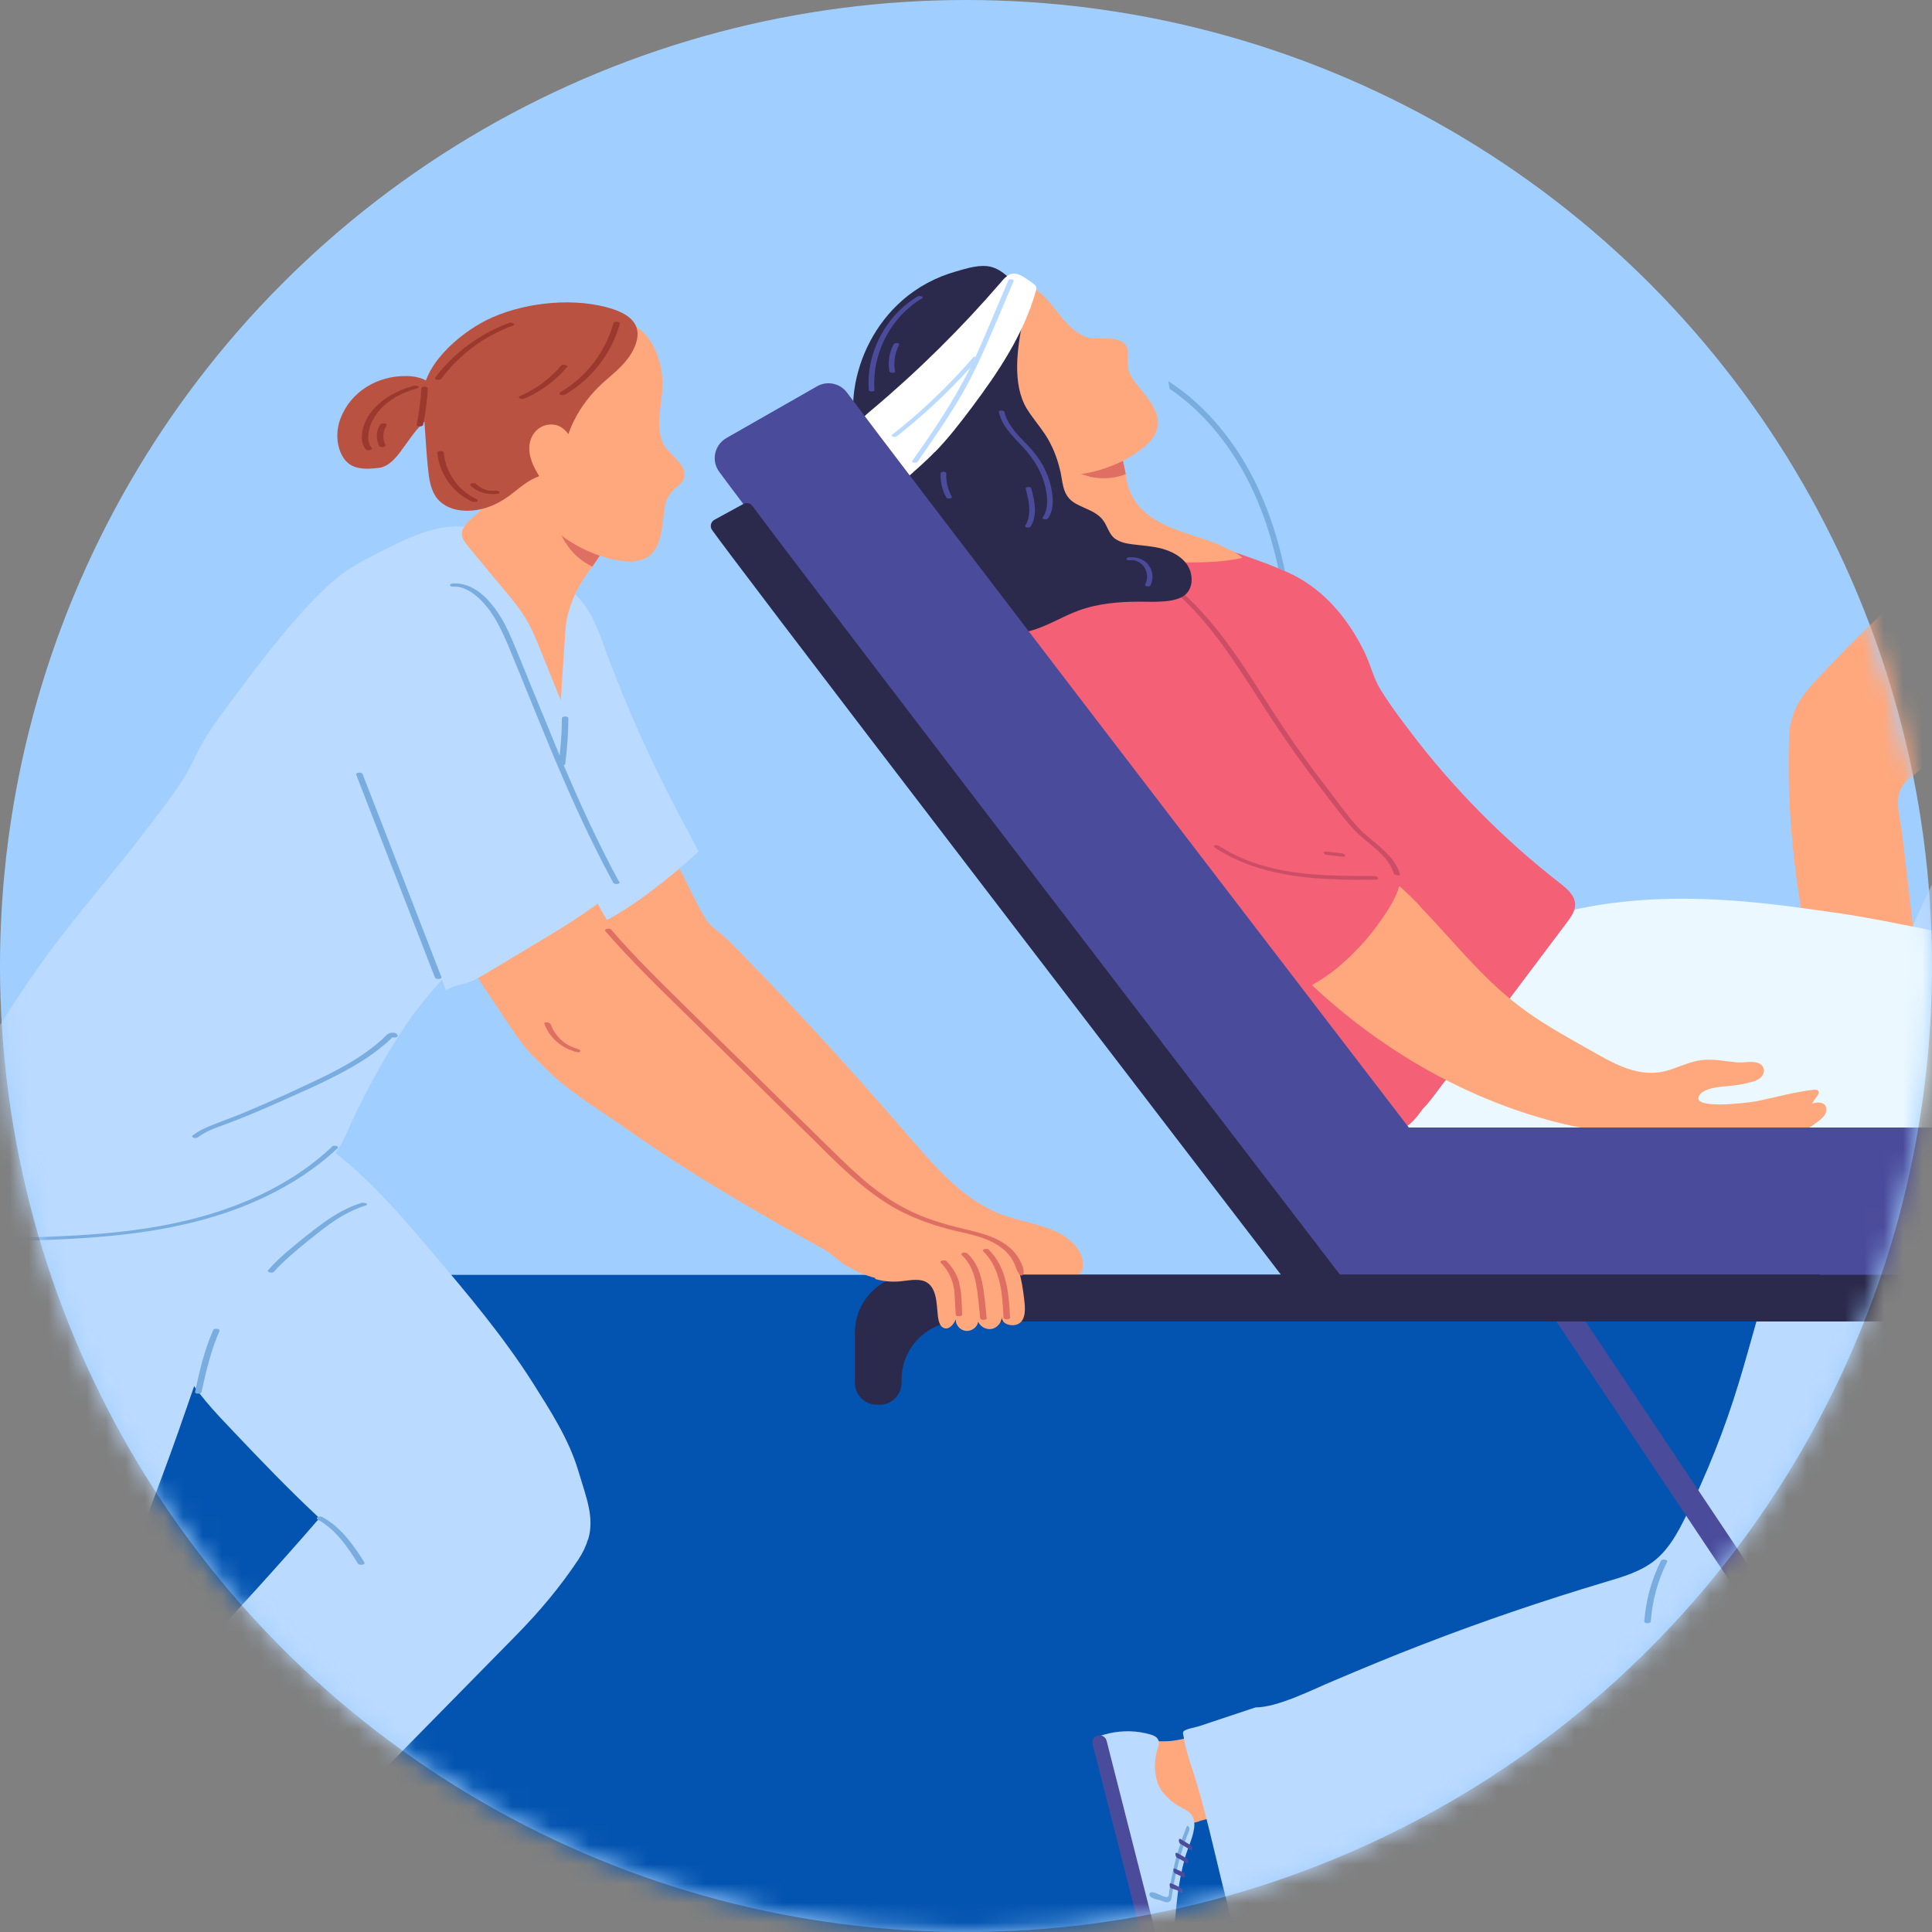 <svg width="100" height="100" viewBox="0 0 100 100" fill="none" xmlns="http://www.w3.org/2000/svg">
<rect x="0" y="0" width="100" height="100" fill="#808080" stroke="none"/>
<circle cx="50" cy="50" r="50" fill="#A0CFFF"/>
<mask id="mask0_256_595" style="mask-type:alpha" maskUnits="userSpaceOnUse" x="0" y="0" width="100" height="100">
<circle cx="50" cy="50" r="50" fill="#A0CFFF"/>
</mask>
<g mask="url(#mask0_256_595)">
<rect x="-6.803" y="65.986" width="123.129" height="61.224" fill="#0354B0"/>
<path d="M108.559 64.157C110.883 64.18 113.207 64.134 115.531 64.029C116.635 63.983 117.902 63.843 118.553 62.949C119.355 61.856 119.134 59.939 119.285 58.637C119.471 57.057 119.761 55.5 120.075 53.942C120.296 52.885 120.517 51.827 120.935 50.828C121.818 48.69 123.492 47.005 124.468 44.913C125.514 42.682 126.815 40.543 128.21 38.498C128.663 37.824 129.151 37.162 129.767 36.639C131.289 35.361 132.486 33.757 133.056 31.816C133.428 30.561 133.404 29.132 132.672 28.039C132.231 27.377 131.58 26.9 130.941 26.436C129.523 25.401 128.152 24.239 126.618 23.379C125.119 22.531 123.678 21.636 122.004 21.183C120.319 20.73 118.576 20.486 116.833 20.404C115.578 20.346 113.974 19.998 112.789 20.497C112.092 20.788 111.394 21.102 110.79 21.555C109.802 22.299 109.442 23.449 109 24.565C108.478 25.901 108.059 27.272 107.722 28.667C107.304 30.398 107.118 32.176 106.514 33.85C105.723 36.046 104.166 37.964 103.016 39.986C101.749 42.194 100.599 44.46 99.529 46.772C97.379 51.409 95.567 56.185 93.754 60.95C93.347 62.019 93.626 62.298 94.498 62.519C95.381 62.751 96.392 62.96 97.321 63.216C99.599 63.82 101.97 63.971 104.317 64.064C105.723 64.122 107.141 64.157 108.559 64.157Z" fill="#BBDAFF"/>
<path d="M100.784 38.754C101.04 38.544 101.296 38.347 101.54 38.138C102.33 37.499 103.132 36.859 103.922 36.22C104.701 35.593 105.514 34.919 105.886 33.989C106.362 32.804 106.014 31.433 105.328 30.363C105.072 29.957 104.77 29.585 104.398 29.294C102.888 28.109 101.11 28.632 99.727 29.736C97.681 31.386 95.799 33.303 94.009 35.198C93.149 36.104 92.65 36.906 92.603 38.149C92.429 42.96 93.161 47.725 94.37 52.385C94.648 53.477 94.974 54.581 95.567 55.534C96.043 56.313 96.798 57.045 97.775 56.824C98.646 56.627 99.622 55.929 99.773 55C99.82 54.733 99.785 54.454 99.75 54.175C99.46 51.734 99.181 49.294 98.89 46.842C98.751 45.622 98.6 44.401 98.46 43.181C98.344 42.17 97.891 41.066 98.785 40.334C99.448 39.8 100.11 39.265 100.761 38.742L100.784 38.754Z" fill="#FFA87D"/>
<path d="M107.361 34.524C110.092 32.816 112.881 31.154 114.973 28.725C115.938 27.621 116.751 26.296 116.844 24.832C116.891 23.972 116.693 23.112 116.461 22.276C116.379 21.997 116.1 21.811 115.891 21.625C115.171 20.985 114.218 20.544 113.265 20.614C112.835 20.648 112.417 20.776 111.998 20.916C111.127 21.195 110.255 21.474 109.418 21.846C108.035 22.45 106.757 23.287 105.49 24.112C103.829 25.192 102.167 26.285 100.505 27.366C99.877 27.772 99.262 28.179 98.727 28.702C99.006 29.492 100.098 30.015 100.703 30.515C101.807 31.433 102.574 32.688 103.41 33.85C103.933 34.57 104.41 35.395 105.014 36.046C105.781 35.523 106.571 35.024 107.373 34.524H107.361Z" fill="#BBDAFF"/>
<path d="M62.087 94.256C62.342 94.186 62.598 94.116 62.854 94.047C63.818 93.768 64.783 93.489 65.747 93.21C66.293 93.059 66.979 92.873 67.002 92.199C67.002 91.943 66.944 91.699 66.874 91.455C66.77 91.083 66.665 90.711 66.549 90.34C66.421 89.898 66.247 89.398 65.829 89.201C65.503 89.05 65.131 89.131 64.783 89.201C63.714 89.445 62.644 89.689 61.564 89.933C61.111 90.037 60.704 90.13 60.239 90.13C59.786 90.13 59.216 90.061 58.833 90.351C58.542 90.56 58.542 90.921 58.554 91.246C58.589 92.083 58.67 92.931 58.856 93.756C58.937 94.151 59.1 94.581 59.367 94.895C59.623 95.197 59.867 95.139 60.239 94.941C60.82 94.628 61.447 94.442 62.087 94.267V94.256Z" fill="#FFA87D"/>
<path d="M59.438 101.414C59.438 101.414 59.403 101.403 59.379 101.391L56.648 89.944C56.73 89.909 56.811 89.886 56.881 89.863C57.067 89.805 57.241 89.758 57.427 89.712C58.124 89.561 58.856 89.572 59.565 89.782C59.716 89.828 59.879 89.898 59.949 90.049C60.03 90.212 59.949 90.397 59.902 90.572C59.705 91.223 59.728 92.094 60.111 92.663C60.367 93.035 60.716 93.326 61.111 93.535C61.274 93.628 61.459 93.709 61.599 93.849C61.75 94 61.808 94.209 61.82 94.418C61.82 95.011 61.471 95.627 61.32 96.208C61.146 96.859 61.018 97.533 60.937 98.207C60.867 98.776 60.844 99.357 60.716 99.915C60.634 100.264 60.472 100.856 60.181 101.193C59.995 101.414 59.751 101.53 59.438 101.414Z" fill="#BBDAFF"/>
<path d="M60.541 98.416C60.657 98.335 60.646 98.16 60.669 98.032C60.774 97.312 60.936 96.603 61.146 95.906C61.262 95.511 61.401 95.127 61.552 94.744C61.575 94.686 61.564 94.604 61.529 94.558C61.506 94.523 61.448 94.476 61.425 94.534C61.134 95.255 60.901 95.999 60.727 96.766C60.646 97.138 60.576 97.509 60.518 97.893C60.518 97.974 60.518 98.09 60.472 98.148C60.413 98.23 60.309 98.183 60.227 98.16C60.111 98.125 59.635 97.846 59.53 97.974C59.356 98.172 59.809 98.311 59.902 98.323C59.983 98.335 60.065 98.358 60.146 98.393C60.262 98.439 60.425 98.509 60.541 98.427V98.416Z" fill="#79ADE0"/>
<path d="M61.703 95.685C61.703 95.685 61.703 95.615 61.68 95.581C61.68 95.557 61.657 95.522 61.633 95.511C61.459 95.406 61.273 95.29 61.099 95.185C61.052 95.151 61.018 95.209 61.018 95.255C61.018 95.29 61.018 95.325 61.041 95.36C61.041 95.383 61.064 95.418 61.087 95.43C61.273 95.534 61.448 95.65 61.622 95.755C61.668 95.79 61.703 95.732 61.703 95.685Z" fill="#4B4B9B"/>
<path d="M61.494 96.37C61.494 96.312 61.482 96.231 61.424 96.196C61.262 96.091 61.099 95.999 60.925 95.906C60.901 95.906 60.89 95.894 60.867 95.906C60.843 95.917 60.843 95.952 60.843 95.975C60.843 96.01 60.843 96.045 60.867 96.08C60.867 96.103 60.89 96.138 60.913 96.15C61.087 96.231 61.25 96.324 61.413 96.44C61.459 96.475 61.494 96.417 61.494 96.37Z" fill="#4B4B9B"/>
<path d="M61.308 97.173C61.308 97.173 61.331 97.126 61.331 97.103C61.331 97.068 61.331 97.033 61.32 96.998C61.32 96.975 61.297 96.94 61.273 96.929C61.122 96.859 60.971 96.789 60.82 96.719C60.797 96.719 60.785 96.708 60.762 96.719C60.739 96.731 60.739 96.766 60.739 96.789C60.739 96.824 60.739 96.859 60.762 96.894C60.762 96.917 60.785 96.952 60.809 96.964C60.96 97.033 61.111 97.103 61.262 97.173C61.285 97.173 61.297 97.184 61.32 97.173H61.308Z" fill="#4B4B9B"/>
<path d="M61.227 97.928C61.227 97.87 61.204 97.788 61.157 97.754C60.983 97.637 60.797 97.544 60.6 97.475C60.576 97.475 60.553 97.475 60.553 97.498C60.541 97.521 60.541 97.556 60.541 97.591C60.541 97.649 60.576 97.73 60.635 97.742C60.681 97.754 60.727 97.777 60.774 97.788C60.797 97.788 60.82 97.812 60.844 97.812H60.855C60.855 97.812 60.879 97.812 60.89 97.823C60.983 97.87 61.064 97.916 61.146 97.974C61.192 98.009 61.227 97.951 61.227 97.905V97.928Z" fill="#4B4B9B"/>
<path d="M59.356 101.275L56.555 90.281C56.509 90.084 56.625 89.886 56.822 89.828C57.02 89.782 57.218 89.898 57.276 90.095L60.076 101.089C60.123 101.286 60.007 101.484 59.809 101.542C59.611 101.588 59.414 101.472 59.356 101.275Z" fill="#4B4B9B"/>
<path d="M63.935 99.451C64.144 99.486 64.458 99.334 64.609 99.288C64.934 99.195 65.271 99.102 65.596 99.009C66.259 98.823 66.921 98.637 67.572 98.451C68.897 98.079 70.21 97.696 71.523 97.312C74.15 96.545 76.776 95.755 79.402 94.942C82.017 94.128 84.632 93.303 87.235 92.443C91.163 91.153 94.219 89.619 96.892 86.307C99.076 83.588 100.645 80.439 102.191 77.313C103.179 75.326 104.155 73.338 105.143 71.351C106.909 67.795 108.792 63.949 108.768 59.881C108.745 56.744 104.538 54.245 101.598 54.803C100.192 55.07 98.972 55.919 97.903 56.86C95.288 59.149 93.219 62.066 91.941 65.297C91.128 67.342 90.64 69.503 89.989 71.607C89.268 73.978 88.35 76.29 87.246 78.51C86.851 79.311 86.41 80.125 85.724 80.706C84.98 81.334 84.016 81.612 83.074 81.891C79.89 82.844 76.741 83.913 73.65 85.11C72.104 85.703 70.57 86.342 69.036 86.993C67.944 87.446 66.143 88.376 64.981 88.376C64.33 88.597 63.679 88.806 63.028 89.027C62.703 89.131 62.377 89.247 62.052 89.352C61.878 89.41 61.332 89.492 61.25 89.631C61.227 89.666 61.227 89.724 61.239 89.759C61.285 90.026 61.332 90.282 61.401 90.537C61.506 90.956 61.645 91.374 61.785 91.792C62.552 94.21 63.017 96.708 63.691 99.137C63.714 99.218 63.737 99.288 63.784 99.358C63.818 99.392 63.865 99.416 63.923 99.427L63.935 99.451Z" fill="#BBDAFF"/>
<path d="M85.967 80.787C85.479 81.763 85.189 82.832 85.107 83.925C85.107 84.041 85.433 84.052 85.444 83.925C85.526 82.844 85.805 81.798 86.293 80.833C86.351 80.717 86.014 80.682 85.967 80.787Z" fill="#79ADE0"/>
<path d="M116.774 63.368C116.751 63.298 116.623 63.298 116.565 63.309C113.59 63.716 110.592 63.937 107.582 63.96C106.083 63.972 104.584 63.937 103.085 63.856C102.329 63.821 101.574 63.763 100.819 63.693C100.075 63.623 99.343 63.553 98.611 63.391C97.053 63.042 95.578 62.415 93.997 62.136C93.939 62.136 93.811 62.136 93.788 62.194C93.765 62.264 93.858 62.287 93.904 62.298C95.333 62.554 96.681 63.1 98.088 63.461C99.54 63.821 101.039 63.902 102.527 63.995C105.537 64.181 108.558 64.169 111.58 63.983C113.276 63.879 114.961 63.705 116.646 63.472C116.693 63.472 116.797 63.437 116.762 63.368H116.774Z" fill="#79ADE0"/>
<path d="M56.008 65.773C56.241 64.983 55.578 64.216 54.835 63.832C53.893 63.344 52.813 63.228 51.825 62.856C49.873 62.112 48.455 60.45 47.083 58.87C45.375 56.883 43.62 54.919 41.831 52.99C40.936 52.025 40.041 51.072 39.123 50.131C38.658 49.643 38.182 49.155 37.705 48.678C37.403 48.364 36.799 47.993 36.578 47.644C36.09 46.877 35.718 46.005 35.3 45.215C34.754 44.181 34.207 43.147 33.673 42.112C33.266 41.322 32.836 39.835 32.081 39.358C31.186 38.87 30.082 38.94 29.106 39.23C28.048 39.544 27.049 40.311 26.503 41.276C25.864 42.391 26.049 43.414 26.596 44.495C27.549 46.366 28.583 48.19 29.698 49.957C30.256 50.84 30.849 51.944 31.662 52.699C32.79 54.094 34.602 55.233 35.811 56.151C39.088 58.649 42.528 60.822 46.049 62.937C46.491 63.205 46.781 63.588 47.223 63.855C47.676 64.123 48.199 64.274 48.734 64.25C48.734 64.25 48.734 64.25 48.745 64.25C49.129 64.227 49.501 64.134 49.884 64.111C50.209 64.088 50.547 64.123 50.86 64.216C51.093 64.285 51.325 64.378 51.476 64.564C52.022 65.238 51.383 66.005 51.674 66.656C52.046 67.493 53.661 67.144 54.346 66.993C54.811 66.877 55.299 66.714 55.625 66.365C55.811 66.168 55.915 65.982 55.974 65.784L56.008 65.773Z" fill="#FFA87D"/>
<path d="M29.373 48.655C30.791 47.992 32.174 47.272 33.429 46.331C34.382 45.622 35.3 44.878 36.16 44.065C35.951 43.693 35.765 43.321 35.602 43.007C35.044 41.996 34.522 40.962 34.01 39.916C32.999 37.836 32.093 35.697 31.291 33.524C31.279 33.489 31.268 33.455 31.256 33.42C30.977 32.653 30.687 31.863 30.175 31.212C29.652 30.538 28.827 30.026 27.979 30.096C27.363 30.143 26.817 30.48 26.305 30.817C25.399 31.386 24.469 31.979 23.842 32.839C22.215 35.023 22.796 37.545 23.691 39.881C24.923 43.123 26.166 46.354 27.398 49.596C28.049 49.282 28.723 48.969 29.373 48.655Z" fill="#BBDAFF"/>
<path d="M138.158 57.383C138.158 57.836 138.158 58.324 138.135 58.778C138.1 59.533 138.111 59.475 137.356 59.579C136.148 59.742 134.881 59.73 133.661 59.8C131.197 59.951 128.733 60.102 126.27 60.242C121.842 60.509 117.415 60.776 112.987 61.044C112.487 61.078 111.988 61.102 111.499 61.137C110.779 61.183 110.07 61.23 109.35 61.264C106.317 61.439 103.295 61.59 100.262 61.566C96.485 61.543 92.708 61.276 88.943 61.009C83.621 60.625 78.298 60.253 72.988 59.87C72.441 59.835 71.884 59.788 71.395 59.544C68.688 58.162 70.78 54.269 72.035 52.676C73.824 50.399 76.346 48.737 79.054 47.773C81.087 47.052 83.202 46.692 85.364 46.564C87.351 46.448 89.35 46.552 91.326 46.761C92.546 46.889 93.754 47.064 94.975 47.238C98.1 47.679 101.075 48.493 104.201 48.865C107.153 49.214 110.105 49.632 113.045 50.12C113.777 50.236 114.521 50.364 115.253 50.503C115.648 50.573 116.032 50.643 116.427 50.713C123.341 51.921 130.291 52.979 137.31 53.455C139.215 53.583 138.181 56.209 138.181 57.383H138.158Z" fill="#EBF8FF"/>
<path d="M65.701 29.225C65.457 29.132 65.213 29.051 64.969 28.958C63.725 28.516 62.482 28.075 61.238 27.656C60.495 27.401 59.716 27.145 58.926 27.192C58.019 27.238 57.462 27.726 56.683 28.075C55.904 28.423 55.033 28.447 54.254 28.888C53.522 29.307 52.906 29.992 52.72 30.817C52.511 31.759 52.883 32.712 53.255 33.606C54.231 35.989 55.521 38.266 56.822 40.509C59.077 44.333 61.552 48.016 64.248 51.538C65.468 53.141 66.7 54.791 68.269 56.081C69.036 56.72 69.919 57.011 70.721 57.545C71.255 57.906 71.686 58.754 72.487 58.464C72.987 58.289 73.324 57.836 73.626 57.418C74.196 56.848 74.614 56.093 75.183 55.512C75.892 54.78 76.485 53.897 77.101 53.071C78.437 51.293 79.774 49.515 81.11 47.737C81.319 47.459 81.552 47.133 81.528 46.785C81.505 46.331 81.11 46.006 80.761 45.727C77.856 43.472 75.242 40.834 73.022 37.906C72.476 37.186 71.918 36.453 71.453 35.687C71.07 35.059 70.942 34.397 70.616 33.734C69.931 32.328 68.931 31.015 67.618 30.155C67.025 29.76 66.363 29.481 65.689 29.225H65.701Z" fill="#F46075"/>
<path d="M73.522 46.924C73.522 46.924 73.429 46.831 73.382 46.773C72.522 45.89 71.57 45.03 70.407 44.635C69.234 44.239 67.804 44.414 67.003 45.355C65.422 47.214 66.631 49.829 68.13 51.2C71.732 54.512 76.148 57.023 80.913 58.173C83.156 58.708 85.457 58.626 87.665 59.068C88.815 59.3 90.012 59.161 91.151 58.963C91.453 58.905 91.767 58.824 92.069 58.777C92.29 58.742 92.487 58.789 92.708 58.754C93.243 58.661 93.731 58.336 94.149 58.01C94.277 57.906 94.405 57.801 94.475 57.662C94.544 57.522 94.556 57.336 94.463 57.208C94.312 57.011 94.01 57.057 93.777 57.127C93.87 56.999 93.963 56.86 94.056 56.732C94.103 56.662 94.161 56.569 94.126 56.488C94.079 56.395 93.963 56.395 93.859 56.407C92.859 56.523 91.895 56.802 90.918 56.999C90.547 57.069 87.618 57.453 87.932 56.744C88.129 56.302 89.082 56.244 89.501 56.209C89.884 56.174 90.256 56.116 90.628 56.011C90.802 55.965 90.977 55.907 91.116 55.791C91.255 55.675 91.337 55.477 91.29 55.314C91.128 54.791 90.338 55.024 89.942 54.989C89.315 54.942 88.687 54.791 88.06 54.873C87.525 54.942 87.014 55.175 86.503 55.349C84.841 55.93 83.446 54.989 82.028 54.199C80.855 53.536 79.669 52.874 78.6 52.049C76.683 50.584 75.184 48.667 73.51 46.924H73.522Z" fill="#FFA87D"/>
<path d="M63.621 34.094C63.063 33.339 62.482 32.595 61.913 31.863C61.576 31.433 61.239 30.991 60.832 30.643C59.705 29.69 57.567 29.388 56.23 30.143C54.952 30.864 54.22 32.956 54.429 34.35C54.592 35.419 55.091 36.407 55.603 37.36C58.136 42.031 61.134 46.447 64.562 50.515C64.83 50.828 65.109 51.154 65.481 51.34C66.445 51.828 67.584 51.224 68.49 50.631C69.49 49.98 70.57 48.888 71.279 47.912C71.756 47.249 72.86 45.739 72.383 44.913C72.267 44.704 72.081 44.553 71.907 44.391C70.663 43.31 69.281 42.31 68.246 41.02C67.63 40.253 67.165 39.394 66.666 38.545C65.748 36.999 64.713 35.524 63.633 34.083L63.621 34.094Z" fill="#F46075"/>
<path d="M72.465 45.25C72.139 44.146 70.989 43.6 70.268 42.798C69.792 42.275 69.373 41.694 68.943 41.125C68.502 40.544 68.049 39.963 67.618 39.37C66.828 38.278 66.085 37.162 65.364 36.023C64.69 34.966 64.016 33.92 63.249 32.92C62.401 31.817 61.448 30.782 60.321 29.969C60.263 29.922 60.169 29.887 60.088 29.911C60.03 29.922 59.995 29.98 60.053 30.027C62.075 31.491 63.481 33.595 64.818 35.663C65.527 36.767 66.224 37.859 66.991 38.929C67.828 40.102 68.699 41.253 69.594 42.38C69.826 42.67 70.071 42.949 70.338 43.194C70.559 43.403 70.803 43.589 71.035 43.786C71.5 44.181 71.965 44.611 72.139 45.204C72.174 45.32 72.499 45.355 72.465 45.239V45.25Z" fill="#CC4E66"/>
<path d="M71.314 45.425C71.279 45.355 71.163 45.343 71.093 45.343C68.944 45.343 66.736 45.343 64.702 44.588C64.144 44.379 63.598 44.111 63.098 43.786C63.04 43.751 62.924 43.728 62.866 43.763C62.796 43.809 62.854 43.856 62.901 43.891C64.783 45.123 67.084 45.459 69.292 45.518C69.943 45.541 70.582 45.541 71.233 45.529C71.291 45.529 71.361 45.494 71.326 45.425H71.314Z" fill="#CC4E66"/>
<path d="M69.629 44.274C69.618 44.205 69.501 44.17 69.443 44.17C69.176 44.135 68.92 44.111 68.653 44.077C68.607 44.077 68.502 44.077 68.514 44.146C68.525 44.216 68.641 44.251 68.7 44.251C68.967 44.286 69.234 44.309 69.49 44.344C69.536 44.344 69.641 44.344 69.629 44.274Z" fill="#CC4E66"/>
<path d="M66.491 29.55C66.387 29.504 66.27 29.457 66.166 29.411C65.852 27.958 65.434 26.68 64.899 25.494C63.853 23.205 62.343 21.346 60.541 20.126C60.518 19.986 60.495 19.858 60.472 19.73C62.412 20.974 64.051 22.938 65.166 25.367C65.736 26.622 66.178 27.981 66.503 29.539L66.491 29.55Z" fill="#79ADE0"/>
<path d="M53.476 28.295C53.615 28.493 53.778 28.655 54.022 28.783C54.498 29.039 55.056 29.051 55.591 29.051C57.322 29.074 59.065 29.085 60.797 29.109C61.971 29.12 63.156 29.132 64.295 28.876C64.341 28.876 63.865 28.539 63.807 28.516C63.586 28.435 63.4 28.342 63.191 28.237C62.714 28.005 62.191 27.877 61.692 27.703C60.995 27.47 60.286 27.226 59.658 26.819C58.821 26.262 58.38 25.518 58.264 24.542V24.518C58.171 24.077 58.101 23.624 57.903 23.217C57.427 22.194 56.497 22.09 55.474 22.229C55.382 22.241 55.277 22.264 55.184 22.276C54.533 22.392 53.894 22.566 53.278 22.81C52 23.298 51.872 23.635 52.221 24.914C52.43 25.68 52.685 26.424 52.964 27.168C53.115 27.563 53.243 27.958 53.464 28.295H53.476Z" fill="#FFA87D"/>
<path d="M56.381 24.669C57.044 24.821 57.683 24.774 58.264 24.542V24.518C58.171 24.077 58.101 23.624 57.904 23.217C57.427 22.194 56.498 22.09 55.475 22.229C55.382 22.241 55.277 22.264 55.184 22.276C55.103 22.392 55.033 22.52 54.975 22.648C54.847 22.95 54.813 23.287 54.906 23.589C54.917 23.635 54.94 23.682 54.964 23.728C55.208 24.263 55.812 24.53 56.381 24.658V24.669Z" fill="#E06F63"/>
<path d="M48.746 23.821C48.176 23.461 47.665 22.984 47.282 22.427C46.666 21.567 46.317 20.521 46.236 19.463C46.189 18.836 46.236 18.08 46.642 17.546C47.084 16.965 47.549 16.372 48.072 15.861C48.92 15.047 49.838 14.513 50.977 14.245C52.046 13.99 53.301 14.606 54.057 15.361C54.463 15.768 54.777 16.244 55.161 16.663C55.416 16.953 55.718 17.22 56.079 17.383C56.416 17.546 56.73 17.522 57.09 17.522C57.729 17.522 58.461 17.569 58.38 18.406C58.333 18.917 58.38 19.289 58.694 19.707C59.193 20.381 60.158 21.276 59.89 22.206C59.797 22.519 59.6 22.798 59.356 23.019C58.484 23.821 57.078 24.402 55.904 24.541C55.416 24.6 54.917 24.576 54.417 24.576C52.86 24.576 51.256 24.809 49.78 24.309C49.42 24.181 49.071 24.018 48.746 23.809V23.821Z" fill="#FFA87D"/>
<path d="M54.859 24.298C54.708 23.659 54.463 23.054 54.103 22.497C53.801 22.043 53.441 21.625 53.15 21.16C52.383 19.893 52.651 18.034 52.929 16.651C53.046 16.082 53.173 15.431 52.837 14.966C52.755 14.85 52.651 14.757 52.546 14.664C52.476 14.606 52.407 14.536 52.337 14.478C52.035 14.199 51.709 13.92 51.314 13.816C50.733 13.665 50.059 13.885 49.49 14.048C48.455 14.339 47.491 14.85 46.689 15.559C45.341 16.744 44.458 18.441 44.214 20.219C44.132 20.858 44.121 21.52 44.295 22.136C44.574 23.112 45.248 23.763 45.829 24.565C46.271 25.169 46.817 25.576 47.072 26.308C47.456 27.412 47.526 28.458 48.107 29.504C48.676 30.503 49.013 31.421 50.047 32.084C51.012 32.7 52.221 32.944 53.325 32.653C54.196 32.421 54.963 31.921 55.812 31.607C56.822 31.235 57.915 31.142 58.996 31.142C59.646 31.142 60.913 31.235 61.401 30.736C61.773 30.352 61.75 29.701 61.459 29.248C61.169 28.807 60.657 28.539 60.146 28.4C59.635 28.261 59.089 28.237 58.566 28.168C58.229 28.121 57.868 28.04 57.624 27.807C57.38 27.563 57.299 27.191 57.09 26.924C56.764 26.483 56.183 26.343 55.695 26.076C55.033 25.704 55.033 25.158 54.905 24.495C54.893 24.425 54.882 24.367 54.859 24.298Z" fill="#2C2A4C"/>
<path d="M48.374 23.415C49.071 22.706 49.687 21.904 50.291 21.102C51.674 19.254 52.976 17.325 53.615 15.071C53.638 14.989 53.661 14.896 53.615 14.815C53.58 14.745 53.522 14.71 53.464 14.664C53.139 14.455 52.674 14.013 52.255 14.211C52.069 14.304 51.93 14.455 51.802 14.617C49.757 16.988 47.526 19.196 45.132 21.207C44.667 21.59 44.039 22.136 44.434 22.741C44.83 23.357 45.225 23.996 45.678 24.565C45.829 24.751 46.05 25.03 46.306 25.088C46.596 25.146 46.689 24.972 46.898 24.774C47.398 24.321 47.921 23.879 48.386 23.391L48.374 23.415Z" fill="white"/>
<path d="M47.503 15.338C46.213 16.105 45.318 17.442 45.039 18.906C44.958 19.324 44.934 19.754 44.969 20.184C44.969 20.289 45.271 20.289 45.26 20.184C45.155 18.72 45.725 17.244 46.747 16.21C47.038 15.919 47.363 15.652 47.724 15.443C47.863 15.361 47.596 15.292 47.514 15.338H47.503Z" fill="#4B4B9B"/>
<path d="M46.259 17.814C46.026 18.244 45.945 18.743 46.038 19.22C46.061 19.324 46.352 19.313 46.329 19.22C46.236 18.755 46.317 18.267 46.538 17.848C46.584 17.755 46.305 17.721 46.259 17.814Z" fill="#4B4B9B"/>
<path d="M54.475 25.658C54.428 25.228 54.312 24.786 54.126 24.391C53.952 23.996 53.72 23.647 53.441 23.322C53.185 23.02 52.895 22.753 52.639 22.462C52.348 22.125 52.093 21.753 51.988 21.323C51.965 21.219 51.674 21.23 51.698 21.323C51.872 22.078 52.453 22.613 52.964 23.159C53.557 23.798 53.999 24.554 54.15 25.425C54.231 25.89 54.243 26.401 53.964 26.797C53.906 26.878 54.184 26.924 54.243 26.831C54.487 26.494 54.51 26.064 54.475 25.658Z" fill="#4B4B9B"/>
<path d="M53.371 25.263C53.348 25.17 53.057 25.193 53.092 25.298C53.255 25.925 53.418 26.622 53.069 27.215C53.011 27.308 53.302 27.343 53.348 27.25C53.72 26.634 53.546 25.902 53.371 25.251V25.263Z" fill="#4B4B9B"/>
<path d="M59.449 29.236C59.205 28.934 58.798 28.807 58.414 28.853C58.368 28.853 58.286 28.888 58.31 28.946C58.333 29.004 58.438 29.004 58.484 28.992C58.763 28.958 59.053 29.109 59.216 29.341C59.402 29.608 59.425 29.969 59.274 30.259C59.228 30.364 59.507 30.387 59.553 30.294C59.716 29.957 59.681 29.527 59.437 29.236H59.449Z" fill="#4B4B9B"/>
<path d="M49.258 25.704C49.06 25.332 48.956 24.914 48.979 24.495C48.979 24.391 48.688 24.391 48.688 24.495C48.665 24.925 48.77 25.367 48.979 25.75C49.025 25.843 49.316 25.809 49.258 25.716V25.704Z" fill="#4B4B9B"/>
<path d="M52.197 14.501C51.639 15.803 51.105 17.116 50.524 18.406C50.524 18.429 50.501 18.441 50.501 18.464C50.454 18.464 50.396 18.464 50.373 18.499C49.385 19.638 48.316 20.707 47.177 21.683C46.852 21.962 46.515 22.229 46.178 22.496C46.12 22.543 46.189 22.589 46.224 22.601C46.282 22.624 46.375 22.613 46.422 22.578C47.607 21.648 48.723 20.625 49.757 19.533C49.908 19.37 50.071 19.196 50.222 19.033C49.71 20.056 49.129 21.032 48.502 21.985C48.083 22.624 47.654 23.24 47.212 23.868C47.154 23.949 47.433 23.995 47.491 23.903C48.269 22.787 49.048 21.671 49.734 20.498C50.443 19.289 50.989 18.022 51.535 16.744C51.849 16.012 52.151 15.28 52.465 14.548C52.511 14.443 52.221 14.42 52.186 14.513L52.197 14.501Z" fill="#BBDAFF"/>
<path d="M72.918 58.359C62.134 44.297 47.154 24.751 43.842 20.323C43.482 19.835 42.808 19.696 42.285 19.998L37.602 22.671C36.974 23.031 36.8 23.844 37.23 24.425C37.869 25.297 39.147 26.982 41.855 30.538C44.447 33.931 48.026 38.626 52.511 44.483C60.147 54.466 67.851 64.506 67.933 64.599L69.095 66.121H151.975C152.765 66.121 153.405 65.482 153.405 64.692V59.788C153.405 58.998 152.765 58.359 151.975 58.359H72.93H72.918Z" fill="#4B4B9B"/>
<path d="M94.184 65.97H47.259C45.597 65.97 44.249 67.318 44.249 68.98V71.572C44.249 72.199 44.76 72.71 45.388 72.71H45.527C46.155 72.71 46.666 72.199 46.666 71.572V71.409C46.666 69.747 48.014 68.399 49.676 68.399H94.184V65.97Z" fill="#2C2A4C"/>
<path d="M141.185 66.515L57.353 119.021L58.02 120.085L141.852 67.579L141.185 66.515Z" fill="#4B4B9B"/>
<path d="M80.895 66.646L79.851 67.343L114.999 119.946L116.042 119.248L80.895 66.646Z" fill="#4B4B9B"/>
<path d="M157.611 68.98V71.571C157.611 72.199 157.1 72.71 156.473 72.71H156.333C155.706 72.71 155.194 72.199 155.194 71.571V71.409C155.194 69.747 153.846 68.399 152.184 68.399H68.153L67.793 67.922C67.712 67.818 60.007 57.777 52.372 47.806C40.24 31.967 37.52 28.353 36.858 27.435C36.73 27.261 36.788 27.005 36.986 26.9L38.473 26.087C38.636 25.994 38.834 26.04 38.95 26.192C41.193 29.236 61.088 55.209 69.362 65.982H154.625C156.287 65.982 157.635 67.33 157.635 68.992L157.611 68.98Z" fill="#2C2A4C"/>
<path d="M25.284 27.529C24.726 27.343 24.156 27.238 23.564 27.25C22.262 27.285 21.053 27.877 19.891 28.459C19.148 28.83 18.392 29.214 17.718 29.702C17.137 30.132 16.626 30.632 16.126 31.154C14.662 32.7 13.36 34.408 12.094 36.117C11.327 37.151 10.618 38.069 10.083 39.219C9.502 40.486 8.549 41.66 7.713 42.764C5.993 45.053 4.075 47.191 2.39 49.504C1.135 51.224 0.008 53.025 -1.119 54.826C-1.654 55.675 -2.177 56.535 -2.572 57.453C-2.862 58.138 -3.072 58.847 -3.281 59.568C-3.467 60.207 -3.653 60.858 -3.85 61.497C-4.025 62.09 -4.408 62.729 -4.455 63.333C-4.478 63.705 -4.338 64.1 -4.025 64.286C-3.804 64.402 -3.536 64.402 -3.281 64.391C-2.688 64.356 -2.095 64.251 -1.514 64.17C0.682 63.867 2.89 63.74 5.098 63.589C6.121 63.519 7.132 63.682 8.154 63.542C9.247 63.403 10.304 63.077 11.35 62.705C12.803 62.194 14.244 61.613 15.592 60.858C16.138 60.556 16.858 60.219 17.288 59.754C17.683 59.335 17.904 58.696 18.148 58.185C18.962 56.419 19.903 54.722 20.972 53.106C21.96 51.619 23.261 50.294 24.47 48.958C24.993 48.377 25.609 47.924 26.027 47.261C26.527 46.483 26.992 45.692 27.445 44.891C28.351 43.275 29.153 41.625 29.874 39.917C30.432 38.592 30.931 37.221 31.106 35.78C31.28 34.35 31.106 32.84 30.385 31.596C29.885 30.748 29.153 30.051 28.398 29.411C27.468 28.633 26.411 27.889 25.272 27.506L25.284 27.529Z" fill="#BBDAFF"/>
<path d="M10.839 100.299C11.013 100.102 11.187 99.892 11.35 99.695C11.989 98.928 12.628 98.149 13.267 97.382C13.628 96.952 14.092 96.418 13.744 95.848C13.616 95.627 13.418 95.465 13.221 95.302C12.919 95.058 12.628 94.802 12.326 94.558C11.966 94.256 11.547 93.942 11.083 94.024C10.734 94.082 10.467 94.361 10.223 94.617C9.479 95.418 8.724 96.232 7.98 97.034C7.666 97.382 7.376 97.684 6.992 97.94C6.609 98.184 6.109 98.463 5.946 98.916C5.83 99.253 6.028 99.555 6.225 99.811C6.725 100.485 7.271 101.136 7.875 101.717C8.166 101.996 8.538 102.263 8.933 102.368C9.316 102.472 9.479 102.286 9.677 101.914C9.979 101.322 10.397 100.81 10.827 100.311L10.839 100.299Z" fill="#FFA87D"/>
<path d="M12.675 107.702C12.675 107.702 12.64 107.702 12.617 107.702L3.913 99.777C3.959 99.707 4.006 99.637 4.064 99.579C4.18 99.428 4.308 99.288 4.436 99.149C4.935 98.626 5.54 98.231 6.237 98.01C6.388 97.964 6.562 97.929 6.702 98.01C6.853 98.103 6.911 98.301 6.957 98.463C7.155 99.103 7.666 99.823 8.305 100.079C8.724 100.253 9.177 100.288 9.618 100.241C9.804 100.218 10.002 100.195 10.2 100.241C10.409 100.276 10.571 100.416 10.699 100.59C11.036 101.078 11.094 101.787 11.292 102.345C11.513 102.984 11.78 103.612 12.094 104.216C12.361 104.727 12.663 105.215 12.872 105.75C13 106.075 13.198 106.656 13.151 107.109C13.116 107.4 12.989 107.632 12.663 107.714L12.675 107.702Z" fill="#BBDAFF"/>
<path d="M12.535 107.643L4.029 100.125C3.877 99.985 3.866 99.753 3.994 99.602C4.133 99.451 4.366 99.439 4.517 99.567L13.023 107.086C13.174 107.225 13.186 107.458 13.058 107.609C12.918 107.76 12.686 107.771 12.535 107.643Z" fill="#4B4B9B"/>
<path d="M11.512 53.037C10.954 52.851 10.385 52.746 9.792 52.758C8.491 52.793 7.282 53.385 6.12 53.966C5.376 54.338 4.621 54.722 3.947 55.21C2.924 55.953 2.053 56.93 1.088 57.743C0.077 58.603 -1.166 59.161 -2.096 60.114C-4.083 62.171 -4.141 65.448 -4.653 68.097C-5.489 72.455 -6.477 76.79 -7.488 81.113C-7.628 81.729 -7.779 82.356 -8.069 82.914C-8.418 83.588 -8.964 84.134 -9.498 84.657C-14.159 89.282 -18.819 93.919 -23.479 98.544C-23.734 98.8 -20.19 102.588 -19.946 102.867C-19.353 103.541 -18.086 105.598 -17.261 105.865C-15.971 106.284 -12.183 102.623 -11.033 101.74C-6.872 98.533 -2.875 95.105 0.914 91.467C3.308 89.166 4.83 87.028 5.771 83.867C6.736 80.578 8.107 77.313 9.246 74.059C11.129 68.655 13.023 63.251 14.348 57.685C14.51 57.011 14.662 56.325 14.557 55.64C14.348 54.257 12.721 53.432 11.524 53.025L11.512 53.037Z" fill="#BBDAFF"/>
<path d="M30.443 79.683C30.78 78.533 30.35 77.534 29.932 76.127C29.444 74.489 28.491 73.025 27.584 71.584C26.062 69.19 24.226 67.005 22.39 64.844C20.774 62.938 19.124 60.997 17.125 59.498C16.974 59.382 16.812 59.265 16.649 59.149C15.789 58.545 14.871 57.72 13.906 58.243C13.035 58.719 11.977 59.393 11.28 60.114C9.758 61.683 9.421 64.018 9.084 66.18C8.805 67.935 8.561 69.178 9.49 70.863C10.153 72.072 11.117 73.083 12.07 74.082C13.523 75.616 14.987 77.138 16.533 78.579C12.349 83.437 7.829 87.993 3.75 92.966C3.506 93.268 6.794 96.534 7.143 96.882C7.98 97.719 10.688 100.101 11.977 99.73C12.535 99.567 13.639 97.94 14.092 97.487C14.952 96.604 15.824 95.732 16.684 94.849C20.031 91.444 23.378 88.039 26.724 84.634C27.933 83.402 28.979 82.159 29.932 80.729C30.176 80.358 30.338 80.009 30.431 79.683H30.443Z" fill="#BBDAFF"/>
<path d="M17.183 59.358C15.243 61.183 12.779 62.345 10.211 63.031C7.306 63.809 4.272 63.972 1.274 64.053C-0.469 64.1 -2.224 64.123 -3.967 64.169C-4.013 64.169 -4.141 64.181 -4.141 64.251C-4.141 64.32 -4.013 64.344 -3.967 64.332C-2.375 64.297 -0.783 64.274 0.798 64.228C2.355 64.193 3.901 64.135 5.458 63.995C8.305 63.739 11.152 63.182 13.743 61.938C15.103 61.287 16.381 60.462 17.474 59.428C17.59 59.324 17.265 59.265 17.183 59.335V59.358Z" fill="#79ADE0"/>
<path d="M20.565 53.571C20.519 53.431 20.298 53.443 20.193 53.466C20.042 53.513 19.938 53.641 19.822 53.757C19.543 54.013 19.24 54.257 18.938 54.466C18.311 54.919 17.625 55.291 16.939 55.639C16.231 55.988 15.51 56.313 14.79 56.651C14.011 56.999 13.221 57.348 12.431 57.673C11.989 57.847 11.547 58.01 11.106 58.184C10.699 58.336 10.304 58.51 9.967 58.777C9.909 58.824 9.979 58.882 10.025 58.893C10.095 58.917 10.199 58.905 10.257 58.858C10.548 58.638 10.873 58.487 11.222 58.359C11.582 58.219 11.943 58.092 12.303 57.952C13.058 57.65 13.802 57.336 14.546 56.999C15.905 56.395 17.288 55.802 18.566 55.024C18.915 54.814 19.252 54.582 19.566 54.338C19.729 54.21 19.88 54.082 20.031 53.954C20.1 53.885 20.17 53.827 20.24 53.757C20.263 53.734 20.298 53.71 20.321 53.687C20.426 53.722 20.612 53.687 20.588 53.583L20.565 53.571Z" fill="#79ADE0"/>
<path d="M18.973 62.287C18.973 62.287 18.81 62.241 18.74 62.252C18.008 62.473 17.346 62.857 16.73 63.298C16.091 63.763 15.475 64.263 14.871 64.774C14.522 65.076 14.185 65.39 13.883 65.739C13.778 65.855 14.104 65.913 14.173 65.832C14.708 65.239 15.324 64.728 15.94 64.228C16.521 63.763 17.102 63.287 17.753 62.915C18.125 62.706 18.508 62.52 18.915 62.403C18.973 62.392 19.031 62.334 18.973 62.287Z" fill="#79ADE0"/>
<path d="M11.036 68.841C10.583 69.864 10.327 70.956 10.095 72.049C10.072 72.153 10.409 72.176 10.432 72.049C10.664 70.979 10.92 69.899 11.362 68.888C11.42 68.771 11.083 68.737 11.036 68.841Z" fill="#79ADE0"/>
<path d="M18.868 80.88C18.299 79.974 17.648 79.044 16.684 78.521C16.614 78.486 16.509 78.486 16.44 78.521C16.381 78.556 16.381 78.614 16.44 78.649C17.369 79.16 17.985 80.055 18.531 80.938C18.59 81.031 18.927 80.996 18.857 80.892L18.868 80.88Z" fill="#79ADE0"/>
<path d="M24.319 28.389C24.923 29.121 25.527 29.853 26.143 30.585C26.55 31.073 26.957 31.573 27.282 32.131C27.526 32.561 27.724 33.026 27.91 33.49C28.281 34.408 28.653 35.326 29.025 36.245C29.106 35.024 29.188 33.804 29.269 32.584C29.351 31.422 29.931 30.225 30.675 29.318C30.675 29.318 30.675 29.307 30.687 29.295C30.942 28.923 31.21 28.551 31.372 28.133C31.768 27.076 31.198 26.332 30.385 25.704C30.303 25.646 30.222 25.588 30.141 25.53C29.606 25.146 29.037 24.809 28.432 24.53C28.072 24.356 27.607 24.147 27.189 24.159C26.712 24.159 26.701 24.321 26.41 24.705C25.853 25.46 25.202 26.157 24.481 26.773C24.191 27.029 23.854 27.343 23.912 27.726C23.947 27.912 24.075 28.075 24.191 28.226C24.237 28.284 24.284 28.331 24.319 28.389Z" fill="#FFA87D"/>
<path d="M29.258 28.063C29.618 28.644 30.094 29.063 30.664 29.33C30.664 29.33 30.664 29.318 30.675 29.307C30.931 28.935 31.198 28.563 31.361 28.145C31.756 27.087 31.187 26.343 30.373 25.716C30.292 25.658 30.21 25.6 30.129 25.541C29.99 25.565 29.85 25.6 29.723 25.658C29.42 25.774 29.153 25.995 29.002 26.274C28.979 26.32 28.956 26.367 28.932 26.413C28.723 26.959 28.956 27.575 29.258 28.075V28.063Z" fill="#E06F63"/>
<path d="M24.528 21.997C24.388 21.334 24.377 20.637 24.505 19.975C24.691 18.929 25.202 17.953 25.899 17.162C26.317 16.686 26.898 16.198 27.549 16.116C28.27 16.023 29.014 15.942 29.757 15.965C30.931 16 31.954 16.291 32.941 16.918C33.871 17.511 34.301 18.836 34.289 19.905C34.289 20.474 34.162 21.032 34.127 21.602C34.103 21.985 34.127 22.392 34.243 22.764C34.359 23.124 34.592 23.333 34.847 23.589C35.289 24.054 35.777 24.6 35.114 25.134C34.708 25.46 34.487 25.762 34.406 26.273C34.266 27.098 34.301 28.412 33.453 28.876C33.162 29.027 32.825 29.074 32.488 29.062C31.303 28.992 29.908 28.4 28.99 27.656C28.607 27.342 28.27 26.971 27.921 26.622C26.829 25.506 25.55 24.518 24.888 23.112C24.725 22.764 24.609 22.403 24.528 22.032V21.997Z" fill="#FFA87D"/>
<path d="M26.318 25.692C26.748 25.379 27.201 24.949 27.689 24.74C28.119 24.554 28.351 24.438 28.561 23.961C28.723 23.589 28.874 23.322 29.118 23.008C29.362 22.718 29.444 22.357 29.595 22.02C29.92 21.288 30.385 20.626 30.954 20.056C31.408 19.603 31.931 19.231 32.349 18.743C32.791 18.232 33.267 17.349 32.825 16.709C32.5 16.233 31.861 16.024 31.326 15.884C29.409 15.396 26.934 15.698 25.179 16.57C23.726 17.302 21.762 18.987 21.878 20.754C21.995 21.892 22.029 23.043 22.146 24.182C22.204 24.751 22.274 25.367 22.634 25.809C22.948 26.192 23.447 26.39 23.935 26.425C24.83 26.494 25.609 26.192 26.318 25.692Z" fill="#BA5242"/>
<path d="M20.774 23.322C20.484 23.706 20.112 24.159 19.612 24.217C18.915 24.298 18.16 24.333 17.753 23.659C17.393 23.066 17.381 22.299 17.625 21.66C18.16 20.254 19.554 19.441 21.03 19.464C21.46 19.464 21.902 19.557 22.25 19.824C22.413 19.94 22.599 20.126 22.738 20.335C22.855 20.51 22.948 20.696 22.948 20.87C22.959 21.288 22.471 21.451 22.181 21.66C21.588 22.09 21.216 22.741 20.774 23.31V23.322Z" fill="#BA5242"/>
<path d="M29.142 22.182C29.328 22.322 29.467 22.508 29.56 22.717C29.793 23.228 29.862 23.856 29.665 24.39C29.467 24.902 28.91 25.459 28.34 25.111C28.119 24.971 27.968 24.751 27.84 24.53C27.585 24.1 27.375 23.635 27.399 23.135C27.422 22.438 27.98 21.88 28.7 21.985C28.863 22.008 29.014 22.078 29.142 22.182Z" fill="#FFA87D"/>
<path d="M31.756 16.721C31.338 18.208 30.35 19.521 29.002 20.3C28.944 20.335 28.944 20.381 29.002 20.428C29.06 20.463 29.176 20.463 29.246 20.428C30.617 19.626 31.652 18.301 32.082 16.767C32.117 16.639 31.779 16.616 31.756 16.721Z" fill="#9B392F"/>
<path d="M29.049 18.917C28.468 19.603 27.735 20.149 26.91 20.498C26.841 20.521 26.852 20.591 26.91 20.626C26.98 20.66 27.085 20.66 27.154 20.626C27.991 20.265 28.747 19.707 29.339 19.01C29.444 18.894 29.118 18.836 29.049 18.917Z" fill="#9B392F"/>
<path d="M26.596 16.744C26.596 16.744 26.422 16.686 26.364 16.709C24.842 17.267 23.494 18.255 22.517 19.556C22.471 19.614 22.599 19.661 22.634 19.661C22.703 19.661 22.796 19.661 22.843 19.603C23.772 18.359 25.062 17.395 26.527 16.86C26.585 16.837 26.643 16.802 26.585 16.744H26.596Z" fill="#9B392F"/>
<path d="M24.679 25.843C23.738 25.413 23.064 24.472 22.971 23.438C22.971 23.31 22.622 23.322 22.634 23.438C22.738 24.53 23.447 25.518 24.435 25.959C24.505 25.994 24.609 25.994 24.679 25.959C24.737 25.925 24.749 25.866 24.679 25.832V25.843Z" fill="#9B392F"/>
<path d="M25.841 25.46C25.806 25.39 25.69 25.39 25.631 25.402C25.55 25.402 25.457 25.402 25.387 25.402C25.283 25.402 25.213 25.378 25.12 25.344C24.946 25.286 24.783 25.181 24.644 25.053C24.586 24.995 24.481 25.007 24.411 25.018C24.353 25.03 24.295 25.088 24.353 25.134C24.713 25.483 25.236 25.623 25.736 25.564C25.782 25.564 25.887 25.518 25.852 25.46H25.841Z" fill="#9B392F"/>
<path d="M21.658 19.998C21.658 19.998 21.495 19.952 21.425 19.963C20.623 20.184 19.845 20.579 19.299 21.218C19.055 21.497 18.88 21.823 18.787 22.183C18.694 22.543 18.683 22.962 18.938 23.264C19.008 23.345 19.333 23.299 19.229 23.171C18.996 22.892 19.043 22.45 19.136 22.136C19.229 21.811 19.415 21.497 19.636 21.242C20.147 20.66 20.856 20.3 21.588 20.103C21.646 20.091 21.704 20.033 21.646 19.986L21.658 19.998Z" fill="#9B392F"/>
<path d="M19.891 21.916C19.821 21.916 19.728 21.916 19.682 21.974C19.461 22.299 19.449 22.729 19.624 23.078C19.682 23.182 20.007 23.147 19.949 23.031C19.786 22.706 19.81 22.311 20.007 22.02C20.054 21.962 19.926 21.916 19.891 21.916Z" fill="#9B392F"/>
<path d="M21.809 20.102C21.774 20.73 21.692 21.369 21.565 21.985C21.541 22.09 21.878 22.113 21.902 21.985C22.029 21.369 22.111 20.73 22.146 20.102C22.146 19.986 21.809 19.974 21.809 20.102Z" fill="#9B392F"/>
<path d="M45.307 66.203C45.725 66.319 46.155 66.366 46.62 66.319C46.98 66.284 47.352 66.203 47.701 66.273C48.526 66.447 48.468 67.505 48.549 68.155C48.584 68.399 48.654 68.69 48.886 68.748C49.142 68.818 49.351 68.55 49.467 68.306C49.467 68.597 49.711 68.864 50.002 68.888C50.292 68.911 50.583 68.701 50.629 68.411C50.745 68.678 51.059 68.841 51.338 68.783C51.617 68.725 51.849 68.457 51.849 68.167C51.849 68.585 52.453 68.69 52.744 68.504C53.128 68.272 53.058 67.621 53.011 67.249C52.895 66.238 52.698 65.169 51.989 64.448C51.28 63.728 50.222 63.519 49.234 63.333C48.886 63.275 48.537 63.205 48.189 63.147C47.735 63.065 47.294 62.984 46.876 62.798C45.899 62.38 45.039 61.322 44.168 60.706C43.075 59.939 42.192 58.835 41.251 57.871C39.252 55.814 37.242 53.78 35.127 51.851C33.651 50.503 32.314 48.923 30.153 49.004C29.026 49.05 27.864 49.597 27.306 50.573C25.226 54.164 29.804 56.581 32.163 58.243C35.522 60.625 39.043 62.682 42.634 64.657C43.075 64.901 43.389 65.285 43.831 65.529C44.307 65.796 44.784 66.017 45.295 66.145L45.307 66.203Z" fill="#FFA87D"/>
<path d="M32.256 54.767C33.046 54.024 33.604 52.989 33.581 52.048C33.558 51.212 33.348 50.7 32.872 50.073C32.244 49.259 31.78 48.26 31.268 47.365C30.687 46.354 30.106 45.331 29.537 44.32C29.095 43.542 28.619 42.066 27.852 41.624C26.945 41.171 25.841 41.276 24.877 41.601C23.831 41.95 22.866 42.763 22.355 43.739C21.751 44.878 21.983 45.889 22.564 46.958C23.575 48.794 24.679 50.584 25.864 52.316C26.841 53.745 27.945 55.79 29.932 55.825C30.757 55.825 31.605 55.407 32.279 54.779L32.256 54.767Z" fill="#FFA87D"/>
<path d="M26.329 33.42C26.05 32.642 25.76 31.863 25.248 31.212C24.725 30.538 23.9 30.015 23.052 30.097C22.436 30.143 21.89 30.492 21.367 30.817C20.46 31.387 19.531 31.979 18.892 32.839C17.265 35.024 17.846 37.557 18.741 39.893C20.193 43.682 21.634 47.482 23.087 51.27C23.412 51.026 23.842 50.98 24.226 50.852C24.574 50.736 24.9 50.538 25.213 50.352C26.062 49.841 26.91 49.329 27.77 48.818C29.362 47.865 30.977 46.889 32.314 45.611C31.651 44.995 31.117 43.809 30.687 43.019C30.129 41.997 29.595 40.974 29.095 39.928C28.084 37.836 27.177 35.698 26.376 33.525C26.364 33.49 26.352 33.455 26.341 33.42H26.329Z" fill="#BBDAFF"/>
<path d="M49.664 66.435C49.548 65.994 49.316 65.599 48.99 65.273C48.909 65.192 48.583 65.25 48.7 65.366C49.013 65.68 49.234 66.075 49.339 66.505C49.397 66.737 49.408 66.982 49.42 67.214C49.432 67.493 49.455 67.76 49.467 68.039C49.467 68.167 49.815 68.155 49.804 68.039C49.769 67.516 49.792 66.958 49.653 66.447L49.664 66.435Z" fill="#E06F63"/>
<path d="M50.826 66.331C50.71 65.784 50.489 65.261 50.07 64.878C50.012 64.832 49.908 64.82 49.838 64.843C49.791 64.855 49.722 64.913 49.78 64.959C50.198 65.343 50.407 65.877 50.512 66.412C50.628 67.005 50.663 67.621 50.733 68.225C50.744 68.353 51.081 68.341 51.07 68.225C51 67.597 50.965 66.947 50.826 66.319V66.331Z" fill="#E06F63"/>
<path d="M51.186 64.68C51.105 64.599 50.78 64.657 50.896 64.773C51.802 65.657 51.884 67.005 51.942 68.202C51.942 68.318 52.29 68.318 52.279 68.202C52.221 66.97 52.116 65.61 51.186 64.692V64.68Z" fill="#E06F63"/>
<path d="M29.885 54.279C29.246 54.128 28.723 53.617 28.502 53.013C28.467 52.908 28.13 52.873 28.177 52.99C28.444 53.733 29.095 54.268 29.85 54.454C29.897 54.465 30.013 54.477 30.036 54.407C30.048 54.338 29.931 54.303 29.885 54.291V54.279Z" fill="#E06F63"/>
<path d="M22.843 50.561C21.785 47.83 20.716 45.087 19.659 42.357C19.357 41.59 19.066 40.823 18.764 40.056C18.718 39.951 18.392 39.974 18.439 40.102C19.496 42.833 20.565 45.576 21.623 48.306C21.925 49.074 22.215 49.84 22.518 50.607C22.564 50.712 22.889 50.689 22.843 50.561Z" fill="#79ADE0"/>
<path d="M32.058 45.669C30.989 43.705 30.048 41.66 29.176 39.603C29.223 39.591 29.258 39.568 29.258 39.521C29.362 38.743 29.409 37.964 29.42 37.174C29.42 37.058 29.083 37.058 29.083 37.174C29.083 37.825 29.037 38.464 28.967 39.103C28.944 39.056 28.932 39.01 28.909 38.963C28.432 37.813 27.968 36.663 27.491 35.512C27.259 34.943 27.026 34.373 26.794 33.804C26.596 33.316 26.387 32.816 26.143 32.34C25.62 31.352 24.714 30.143 23.47 30.201C23.424 30.201 23.296 30.213 23.296 30.283C23.296 30.352 23.424 30.375 23.47 30.364C24.016 30.341 24.493 30.678 24.865 31.038C25.237 31.41 25.539 31.84 25.783 32.305C26.027 32.758 26.236 33.234 26.434 33.722C26.666 34.28 26.887 34.838 27.119 35.396C28.026 37.627 28.92 39.858 29.931 42.055C30.501 43.286 31.094 44.507 31.744 45.692C31.802 45.797 32.128 45.762 32.07 45.645L32.058 45.669Z" fill="#79ADE0"/>
<path d="M52.918 65.993C53.08 65.877 52.906 65.471 52.848 65.354C52.743 65.122 52.604 64.913 52.429 64.738C51.814 64.099 50.93 63.855 50.094 63.658C49.164 63.437 48.246 63.193 47.363 62.798C46.514 62.414 45.736 61.914 45.015 61.334C44.306 60.752 43.644 60.113 42.993 59.474C42.261 58.754 41.529 58.033 40.797 57.324C39.309 55.86 37.822 54.396 36.334 52.943C34.905 51.537 33.464 50.154 32.116 48.667C31.953 48.481 31.791 48.295 31.628 48.109C31.558 48.028 31.233 48.074 31.337 48.202C32.651 49.712 34.08 51.107 35.509 52.502C36.985 53.954 38.473 55.418 39.949 56.871C40.681 57.592 41.424 58.324 42.157 59.044C42.819 59.706 43.481 60.369 44.19 60.985C44.876 61.589 45.62 62.147 46.421 62.589C47.258 63.042 48.153 63.367 49.059 63.611C49.943 63.844 50.895 63.96 51.674 64.471C52.011 64.692 52.302 64.983 52.476 65.343C52.581 65.552 52.615 65.784 52.778 65.97C52.813 66.005 52.859 66.04 52.894 66.017L52.918 65.993Z" fill="#E06F63"/>
</g>
</svg>
